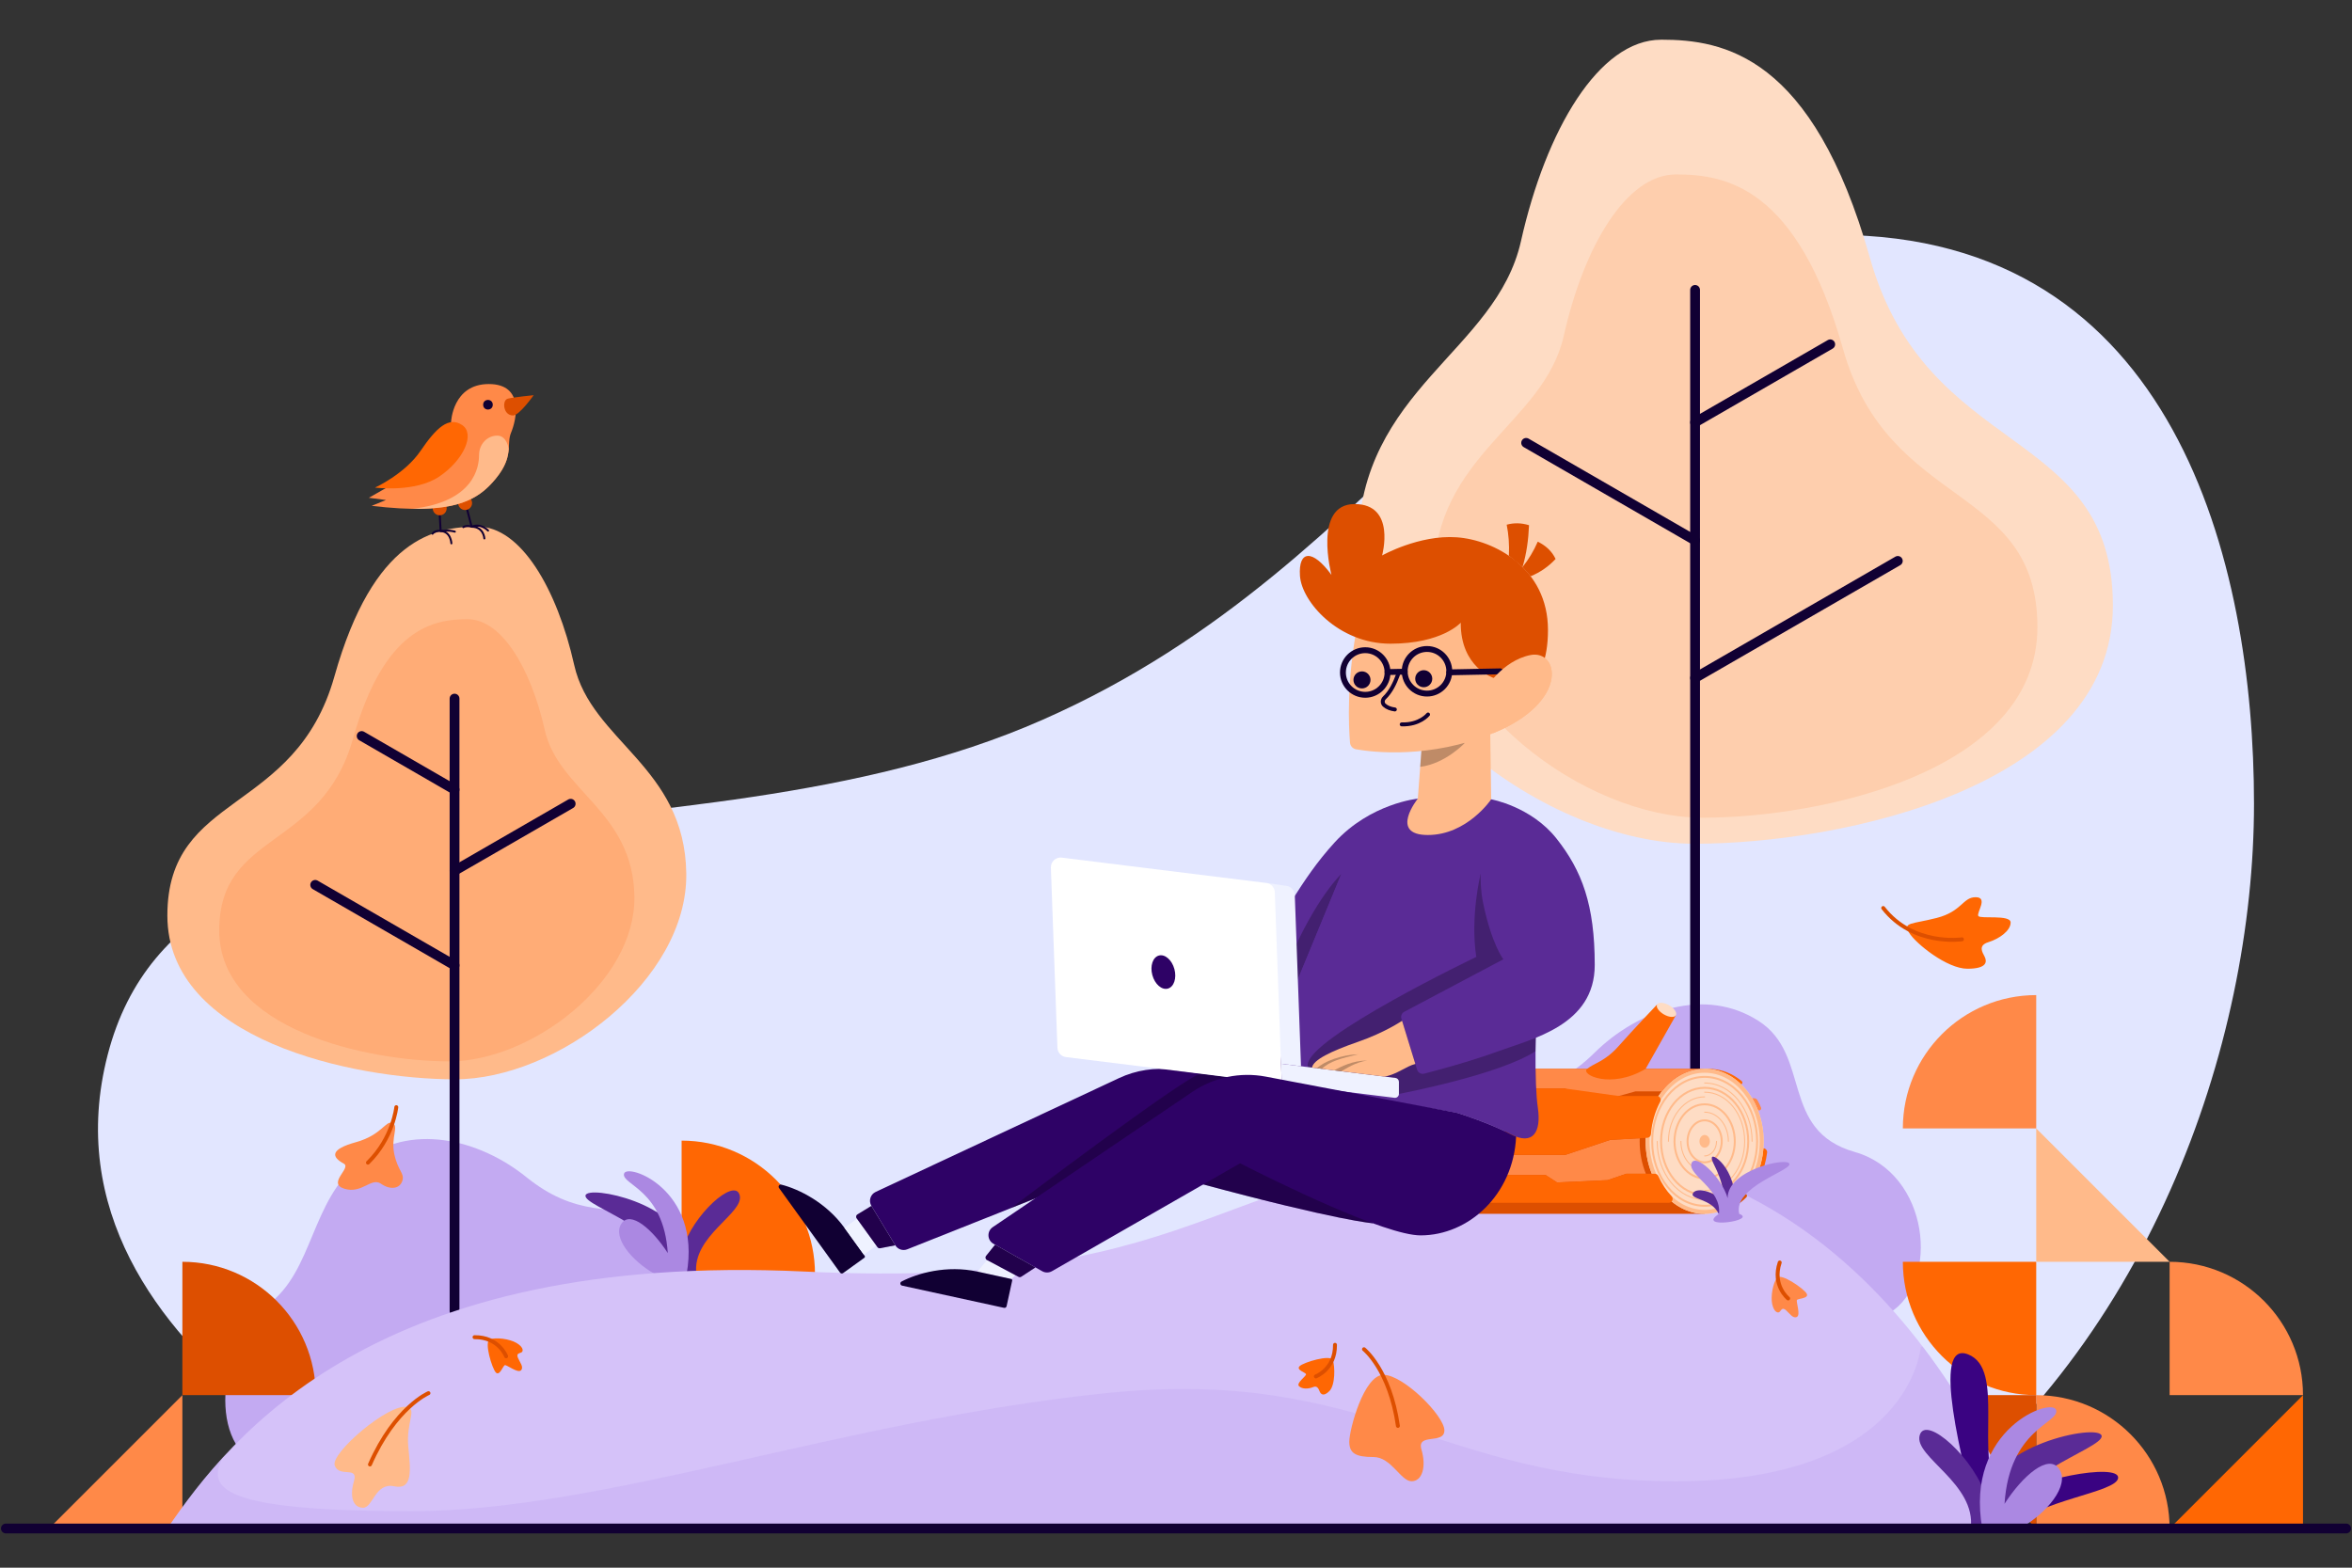<?xml version="1.0" encoding="UTF-8"?><svg xmlns="http://www.w3.org/2000/svg" viewBox="0 0 1200 800"><rect x="0" y="0" width="1200" height="800" fill="#333333" stroke="none"/><defs><style>.cls-1{fill:#fff;}.cls-2,.cls-3{fill:#c3aaf2;}.cls-4{opacity:.25;}.cls-5{stroke-width:3px;}.cls-5,.cls-6,.cls-7,.cls-8,.cls-9,.cls-10,.cls-11{fill:none;}.cls-5,.cls-6,.cls-7,.cls-8,.cls-10,.cls-11{stroke-linecap:round;}.cls-5,.cls-6,.cls-7,.cls-10,.cls-11{stroke-linejoin:round;}.cls-5,.cls-6,.cls-7,.cls-11{stroke:#103;}.cls-12{fill:#ab88e2;}.cls-13{fill:#fedcc4;}.cls-14,.cls-15{fill:#ff8948;}.cls-16{fill:#103;}.cls-17{fill:#eff2ff;}.cls-18{fill:#ff6703;}.cls-7{stroke-width:5px;}.cls-19{fill:#e2e6ff;}.cls-20{fill:#2e0266;}.cls-8{stroke-width:.5px;}.cls-8,.cls-9{stroke:#ffba8a;stroke-miterlimit:10;}.cls-21{fill:#5a2b96;}.cls-3,.cls-22{opacity:.4;}.cls-23{fill:#d5c2f9;}.cls-24{fill:#dd4f00;}.cls-22,.cls-25{fill:#ffba8a;}.cls-26{fill:#3a0382;}.cls-15{opacity:.3;}.cls-10{stroke:#dd4f00;}.cls-10,.cls-11{stroke-width:2px;}</style></defs><g id="Layer_2"><path class="cls-19" d="M237.83,780S14.28,695.71,54.94,538.27c40.66-157.44,290.15-88.72,476.79-170.87,186.63-82.15,231.23-247.53,404.74-247.53s213.53,167.6,213.53,290.29-53.71,280.05-180.66,369.85H237.83Z"/><path class="cls-13" d="M847.53,20.26c-31.79,0-58.81,46.09-71.52,102.78-12.72,56.69-82.12,75.23-83.18,154.7s95.9,152.83,171.66,152.83,213.51-29.38,213.51-121.57-94.84-74.17-123.98-177.49c-29.14-103.31-74.7-111.26-106.49-111.26Z"/><path class="cls-22" d="M855.1,89.01c-25.43,0-47.05,36.88-57.22,82.23-10.17,45.35-65.7,60.19-66.55,123.77-.85,63.58,76.72,122.27,137.34,122.27s170.82-23.51,170.82-97.26c0-73.75-75.87-59.34-99.19-142s-59.77-89.01-85.2-89.01Z"/><path class="cls-25" d="M243.81,268.74c21.85,0,40.42,31.68,49.16,70.65,8.74,38.97,56.45,51.71,57.17,106.34.73,54.62-65.91,105.05-117.99,105.05-52.08,0-146.76-20.2-146.76-83.56,0-63.36,65.19-50.98,85.21-121.99,20.03-71.01,51.35-76.47,73.2-76.47Z"/><path class="cls-15" d="M238.6,315.99c17.48,0,32.34,25.35,39.33,56.52,6.99,31.17,45.16,41.37,45.74,85.07.58,43.7-52.73,84.04-94.4,84.04s-117.41-16.16-117.41-66.85c0-50.69,52.15-40.79,68.18-97.6,16.02-56.81,41.08-61.18,58.56-61.18Z"/><path class="cls-2" d="M343.16,662.8s28.55-42.26-1.44-44.05c-30-1.79-48.83,1.57-73.15-18.04-24.32-19.61-59.46-27.99-84.86-7.9-25.4,20.09-23.57,55.7-47.14,73.09-23.57,17.4-31.81,68.81-4.53,81.86,27.28,13.05,211.13-84.96,211.13-84.96Z"/><path class="cls-2" d="M745.47,606.44s-32.61-39.22-2.94-43.98c29.67-4.76,48.74-3.29,70.99-25.22,22.25-21.93,56.39-33.75,83.66-16.29,27.27,17.47,10.67,55.94,49.1,66.9,38.43,10.96,43.56,66.47,17.71,82.16-25.85,15.69-218.52-63.58-218.52-63.58Z"/><path class="cls-14" d="M1038.89,711.95h68.05c0,37.56-30.49,68.05-68.05,68.05h0v-68.05h0Z" transform="translate(326.94 1818.9) rotate(-90)"/><path class="cls-14" d="M1106.95,643.9h68.05c0,37.56-30.49,68.05-68.05,68.05h0v-68.05h0Z" transform="translate(463.05 1818.9) rotate(-90)"/><path class="cls-18" d="M970.84,643.9h68.05c0,37.56-30.49,68.05-68.05,68.05h0v-68.05h0Z" transform="translate(1682.79 -326.94) rotate(90)"/><path class="cls-14" d="M970.84,507.79h68.05c0,37.56-30.49,68.05-68.05,68.05h0v-68.05h0Z" transform="translate(2009.73 1083.64) rotate(-180)"/><polygon class="cls-24" points="970.84 711.95 1038.89 711.95 1038.89 780 970.84 711.95"/><polygon class="cls-18" points="1175 711.95 1175 780 1106.95 780 1175 711.95"/><polygon class="cls-25" points="1106.95 643.9 1038.89 643.9 1038.89 575.85 1106.95 643.9"/><path class="cls-24" d="M93.05,643.9h68.05c0,37.56-30.49,68.05-68.05,68.05h0v-68.05h0Z" transform="translate(-550.85 805) rotate(-90)"/><polygon class="cls-14" points="93.05 711.95 93.05 780 25 780 93.05 711.95"/><line class="cls-7" x1="864.84" y1="147.94" x2="864.84" y2="598.97"/><line class="cls-7" x1="864.84" y1="275.77" x2="778.64" y2="226"/><line class="cls-7" x1="933.79" y1="175.72" x2="864.84" y2="215.53"/><line class="cls-7" x1="968.27" y1="286.24" x2="864.84" y2="345.96"/><line class="cls-7" x1="231.91" y1="356.5" x2="231.91" y2="669.1"/><line class="cls-7" x1="231.91" y1="444.36" x2="291.16" y2="410.16"/><line class="cls-7" x1="184.52" y1="375.59" x2="231.91" y2="402.96"/><line class="cls-7" x1="160.82" y1="451.56" x2="231.91" y2="492.61"/><path class="cls-6" d="M230.3,277.28s-.22-6.06-5.47-6.27l-.49-8.63"/><path class="cls-6" d="M247.12,274.77s-.27-5.94-6.49-5.98l-2.45-9.38"/><path class="cls-6" d="M232.07,271.3c-3.62-1.02-7.24-.29-7.24-.29,0,0-2.65-.62-4.18,1.36"/><path class="cls-6" d="M249.02,270.76s-3.58-3.96-8.39-1.98c0,0-2.68-.92-4.23.23"/><circle class="cls-24" cx="237.3" cy="256.71" r="3.56"/><circle class="cls-24" cx="224.34" cy="259.4" r="3.56"/><path class="cls-14" d="M230.13,215.44s.7-19.46,19.25-19.46c18.54,0,13.95,18.65,11.39,24.75-2.56,6.09,1.59,12.08-7.86,23.55s-21.9,18.72-63.31,13.86l7.33-2.98-8.74-1.13,8.48-4.84s28.88-16.6,33.47-33.76Z"/><path class="cls-18" d="M191.35,248.82s15.2-6.93,23.23-18.76c8.04-11.83,14.4-17.69,21.2-13.17s.79,17.85-11.57,26.24c-12.36,8.39-32.86,5.69-32.86,5.69Z"/><path class="cls-25" d="M210.37,259.65c25.29.42,34.89-6.09,42.54-15.38,5.3-6.45,6.32-11.17,6.65-15.14h0c-.04-.33-.97-6.83-5.88-6.83s-9.27,4.15-9.27,9.99c0,5.84-2.32,23.77-34.04,27.35Z"/><circle class="cls-16" cx="248.96" cy="206.54" r="2.45"/><path class="cls-24" d="M272.28,201.67s-10.16,1-13.2,1.77-2.45,8.58,2.69,8.58c3.21,0,10.51-10.35,10.51-10.35Z"/></g><g id="Layer_3"><path class="cls-18" d="M347.76,582.06h68.05c0,37.56-30.49,68.05-68.05,68.05h0v-68.05h0Z" transform="translate(-234.3 997.87) rotate(-90)"/><path class="cls-21" d="M355.28,650.11c-2.4-19.47,24.63-30.94,22.1-40.23-2.53-9.29-24.19,10.26-29.07,27.62.12-22.91-48.55-33.1-49.59-27.43-1.04,5.67,45.44,18.39,40.28,40.05,0,0,16.28,0,16.28,0Z"/><path class="cls-12" d="M318.38,598.95c-1.36,5.71,20.24,7.99,22.32,40.5-7.67-11.98-19.08-22.02-23.68-14.98-4.6,7.03,5.29,19,17.04,25.65h16.26c7.74-43.37-30.57-56.87-31.93-51.16Z"/><path class="cls-23" d="M1031.9,780s-63.58-193.12-240-193.12-162.92,72.32-381.46,61.99c-218.55-10.33-292.45,83.44-325.04,131.13h946.5Z"/><path class="cls-3" d="M85.4,780h946.5s-15.07-45.78-50.9-92.76h-1s-4.85,68.66-124.96,68.66c-120.12,0-156.32-58.87-290.99-44.96-134.68,13.9-255.82,60.22-354.14,60.22-98.33,0-104.51-11.9-96.1-27.51-12.17,13.27-21.28,25.92-28.41,36.35Z"/><path class="cls-18" d="M872.9,545.45l-3.18-.02v8.03s18.24,0,18.24,0c.93,0,1.37-1.17.65-1.77-4.52-3.73-9.9-5.98-15.7-6.24Z"/><polygon class="cls-24" points="783.44 545.43 754.45 619.43 869.72 619.43 869.72 545.43 783.44 545.43"/><path class="cls-14" d="M887.92,560.44v6.18s9.67,0,9.67,0c.72,0,1.2-.74.92-1.41-.56-1.31-1.18-2.57-1.87-3.78-.35-.62-1.02-.99-1.73-.99h-6.99Z"/><path class="cls-18" d="M894.02,585.96v15.17s2.52,0,2.52,0c.78,0,1.51-.45,1.82-1.17,1.58-3.6,2.69-7.55,3.22-11.74.15-1.2-.78-2.26-1.99-2.26h-5.57Z"/><path class="cls-24" d="M875.47,609.23v5.94s9.78,0,9.78,0c.4,0,.79-.11,1.12-.34,1.66-1.12,3.23-2.43,4.67-3.91.62-.63.16-1.7-.72-1.7h-14.85Z"/><ellipse class="cls-13" cx="869.72" cy="582.43" rx="30.11" ry="37"/><ellipse class="cls-25" cx="869.72" cy="582.43" rx="2.65" ry="3.25"/><ellipse class="cls-9" cx="869.72" cy="582.43" rx="8.72" ry="10.71"/><ellipse class="cls-9" cx="869.72" cy="582.43" rx="15.38" ry="18.9"/><ellipse class="cls-9" cx="869.72" cy="582.43" rx="22.23" ry="27.32"/><ellipse class="cls-9" cx="869.72" cy="582.43" rx="26.77" ry="32.89"/><path class="cls-8" d="M869.72,559.73c-10.2,0-18.47,10.16-18.47,22.7"/><path class="cls-8" d="M893.94,582.43c0-16.44-10.84-29.76-24.22-29.76"/><path class="cls-8" d="M845.5,582.43c0,16.44,10.84,29.76,24.22,29.76"/><path class="cls-8" d="M857.61,582.43c0,8.22,5.42,14.88,12.11,14.88"/><path class="cls-8" d="M881.83,582.43c0-8.22-5.42-14.88-12.11-14.88"/><path class="cls-8" d="M869.72,589.87c3.34,0,6.06-3.33,6.06-7.44"/><path class="cls-25" d="M869.72,547.43c15.5,0,28.11,15.7,28.11,35s-12.61,35-28.11,35-28.11-15.7-28.11-35,12.61-35,28.11-35M869.72,545.43c-16.63,0-30.11,16.56-30.11,37s13.48,37,30.11,37,30.11-16.56,30.11-37-13.48-37-30.11-37h0Z"/><path class="cls-21" d="M723.38,407.55s-24.21,2.38-42.47,22.38c-18.26,20-24.59,37.48-44.29,61.59-19.7,24.11,11.58,60.4,11.58,60.4l75.18-144.37Z"/><path class="cls-4" d="M684.35,445.99s-13,12.03-26.88,44.64-16.1,59.62-16.1,59.62l42.98-104.26Z"/><path class="cls-18" d="M1007.98,457.85c-6.62,0-6.94,7.27-19.87,10.58-12.92,3.31-17.44,2.1-14.05,7.59s19.3,18.33,29.72,18.33,9.93-3.88,8.8-6.14c-1.13-2.26-3.55-5.73,1.94-7.43,5.49-1.7,11.31-5.81,11.31-10.01s-15.34-1.7-16.47-3.31c-1.13-1.62,5.25-9.61-1.37-9.61Z"/><path class="cls-10" d="M1001,479.34s-24.9,3.71-40.18-15.98"/><path class="cls-18" d="M663.08,697.16c1.95-1.95,15.84-6.16,16.94-3.06,1.1,3.1,1.31,12.7-1.76,15.77-3.07,3.07-4.41,1.45-4.94.25s-1.14-3.24-3.41-2.27c-2.27.97-5.56,1.11-7.16-.49-1.6-1.6,3.88-5.17,3.59-6.12s-5.22-2.12-3.27-4.08Z"/><path class="cls-10" d="M671.36,702.39s9.9-3.72,9.76-16.12"/><path class="cls-18" d="M253.01,700.41c-1.95-1.95-6.16-15.84-3.06-16.94,3.1-1.1,9.95-.28,13.56,1.84s3.65,4.33,2.45,4.86-2.64.55-1.67,2.82c.97,2.27,3.11,4.71,1.5,6.31s-7.26-2.93-8.21-2.65-2.63,5.71-4.58,3.76Z"/><path class="cls-10" d="M258.23,692.13s-3.72-9.9-16.12-9.76"/><path class="cls-14" d="M921.8,660.2c-1.25-2.46-13.17-10.75-15.17-8.14-2,2.61-3.34,9.38-2.44,13.47s2.99,4.81,3.86,3.83,1.34-2.34,3.2-.72,3.52,4.41,5.54,3.38c2.02-1.03-.55-7.81.02-8.63s6.24-.73,4.99-3.19Z"/><path class="cls-10" d="M912.32,662.61s-8.26-6.6-4.3-18.35"/><path class="cls-14" d="M705.89,701.59c-10.09,0-17.48,28.08-17.48,34.08,0,6,3.29,7.86,12.36,7.86s13.91,12.36,19.4,12.36,7.64-7.42,5.06-16.16c-2.58-8.74,11.7-2.38,11.7-9.8,0-7.42-20.95-28.34-31.04-28.34Z"/><path class="cls-10" d="M695.91,688.52s13.16,10.42,17.31,39.12"/><path class="cls-25" d="M207.78,718.02c5.03,1.18-.62,7.94.53,20.13,1.14,12.19,2.47,22.34-7.24,20.31s-10.76,10.95-15.81,10.95c-5.04,0-7.05-5.49-4.68-13.51,2.37-8.02-7.28-1.68-9.78-7.95-2.5-6.27,27.79-32.1,36.97-29.93Z"/><path class="cls-10" d="M218.61,710.94s-17.02,7.18-29.86,36.39"/><path class="cls-14" d="M200.25,573.13c3.44,1.66-.94,7.05.92,15.79,1.85,8.74,5.34,9.67,4.11,13.64s-5.96,4.94-10.91,1.5c-4.94-3.44-9.74,5.34-18.68,2.56-8.94-2.78,3.66-10.51-.22-12.78-6.42-3.45-7.17-7.3,6.16-10.99,13.33-3.7,15.19-11.38,18.62-9.72Z"/><path class="cls-10" d="M202.19,564.99s-1.56,15.72-14.47,28.32"/><path class="cls-14" d="M783.44,545.43v10.04s15.06,0,15.06,0l11.1,4.97h12.2s12.67-3.52,12.67-3.52h13.47c5.46-7.08,13.21-11.49,21.79-11.49h-86.28Z"/><path class="cls-14" d="M766.6,589.32v10.31s21.98,0,21.98,0l5.83,3.78,25.81-1.18,9.52-3.26h9.99c-2.03-4.98-3.17-10.59-3.17-16.54,0-.53,0-1.06.03-1.58l-15.11.85-22.82,7.63h-32.06Z"/><path class="cls-18" d="M774.65,555.47l-10.69,33.85h34.7s22.82-7.63,22.82-7.63l18.94-1.06c.99-.06,1.81-.82,1.88-1.81.48-6.09,2.16-11.74,4.75-16.6.71-1.32-.27-2.92-1.77-2.92h-19.4s-27.38-3.83-27.38-3.83h-23.85Z"/><path class="cls-18" d="M769.11,599.64l-15.88,14.16h98.16c1.75,0,2.66-2.08,1.46-3.36-2.72-2.88-5.01-6.36-6.75-10.26-.32-.73-1.03-1.21-1.83-1.21h-14.53s-9.52,3.26-9.52,3.26l-25.81,1.18-5.83-3.78h-19.47Z"/><path class="cls-18" d="M855.04,518.1l-15.42,27.33c-17.84,10.6-33.4,2.91-29.86,0,3.54-2.91,9.03-3.65,16.13-11.67,7.09-8.03,19.58-21.18,19.58-21.18l9.58,5.53Z"/><ellipse class="cls-13" cx="850.25" cy="515.34" rx="2.68" ry="5.53" transform="translate(-21.17 994) rotate(-60)"/><path class="cls-21" d="M760.82,407.9l-37.44-.35-39.02,38.44-42.98,104.26,102.18,17.7s15.79,4.9,27.22,10.86c11.43,5.96,15.64-1.19,13.84-13.51-1.8-12.32-1.65-42.03.9-70.95s-24.7-86.45-24.7-86.45Z"/><path class="cls-16" d="M440.99,641.86l-10.84,7.81c-.5.36-1.19.25-1.55-.25l-31.13-43.17c-.6-.84.16-1.99,1.16-1.73,8.92,2.26,22.86,9.09,32.22,22.06l10.31,14.29c.23.32.16.76-.16.99Z"/><rect class="cls-17" x="435.04" y="622.67" width="7.9" height="16.91" transform="translate(-286.23 375.99) rotate(-35.8)"/><path class="cls-20" d="M437.08,621.72l10.6,14.7c.32.44.87.66,1.4.56l7.68-1.5-12.17-20.1-7.12,4.34c-.7.42-.88,1.35-.41,2.01Z"/><path class="cls-20" d="M700.39,624.23s-17.17-1.14-87.33-20.04l-82.49,6.43-67.68,26.91c-2.27.9-4.86.03-6.12-2.06l-12.17-20.1c-1.54-2.54-.53-5.86,2.16-7.12l124.17-58.09c8.7-4.07,18.38-5.55,27.9-4.26l53.21,7.21,48.36,71.12Z"/><path class="cls-25" d="M723.38,407.55l2.25-30.11,34.64-6.65.55,37.11s-12.27,18.21-32.32,18.21c-20.05,0-5.12-18.56-5.12-18.56Z"/><path class="cls-4" d="M747.39,379.07s-9.79,10.62-22.8,12.26l1.04-13.89,21.77,1.63Z"/><path class="cls-25" d="M688.78,378.96c-.66-8.05-1.87-32.25,4.05-61.45l63.75-12.53,7.62,38.79c4.01-3.95,9.68-8.12,16.68-9.49,14.53-2.86,19.92,23.98-19.03,39.86-32.25,13.15-61,9.79-69.94,8.24-1.71-.3-2.99-1.69-3.13-3.42Z"/><circle class="cls-5" cx="728.06" cy="342.56" r="11.38"/><circle class="cls-5" cx="696.55" cy="343.18" r="11.38"/><line class="cls-5" x1="716.68" y1="342.78" x2="707.93" y2="342.96"/><path class="cls-11" d="M713.25,344.33c-1.66,4.44-3.63,8.64-6.93,11.81-1.06,1.02-1.14,2.73-.03,3.71,1.45,1.28,3.31,1.91,5.38,2.19"/><path class="cls-11" d="M728.6,364.61s-4.23,5.35-13.45,5.04"/><circle class="cls-16" cx="726.4" cy="346.35" r="4.35"/><circle class="cls-16" cx="694.89" cy="346.96" r="4.35"/><path class="cls-24" d="M745.28,317.75s-9.43,10.73-35.91,10.73c-26.48,0-45.24-21.41-46.12-34.61s6.4-13.73,16.07-.49c0,0-9.54-36.16,11.79-36.16s14.04,26.23,14.04,26.23c0,0,18.81-10.6,38.01-9.27s46.62,15.76,46.62,47.29-18.13,35.09-27.67,24.5c0,0-16.96-5.29-16.83-28.21Z"/><path class="cls-24" d="M776.81,289.35c3.11-3.9,5.71-8.2,7.76-12.93,4.13,2.02,7.25,4.89,9.1,8.83-3.56,3.82-7.79,6.78-12.73,8.82l-4.13-4.72Z"/><path class="cls-24" d="M769.84,283.59c.29-5.85-.17-11.06-1.12-15.83,3.64-1.01,7.43-.97,11.39.26-.29,7.38-1.27,14.53-3.3,21.32l-6.97-5.75Z"/><line class="cls-5" x1="739.42" y1="343.1" x2="765.43" y2="342.59"/><path class="cls-25" d="M761.85,374.13c38.95-15.89,33.56-42.72,19.03-39.86s-23.38,17.74-23.38,17.74"/><path class="cls-4" d="M713.73,558.24s51.36-9.73,69.7-21.82c.08-8.67.42-18.34,1.05-28.26-8.19-26.86-29.08-62.17-29.08-62.17,0,0-5.37,21.66-2.2,42.33,0,0-86.03,41.18-86.03,55.18,0,14,46.56,14.74,46.56,14.74Z"/><path class="cls-21" d="M760.82,407.9s20.35,3.62,33.33,20.04,19.49,33.78,19.49,64.5-31.74,37.62-49.48,44.11c-13.99,5.12-30.98,9.66-37.54,11.35-1.55.4-3.14-.49-3.61-2.02l-8.01-26.03c-.42-1.38.19-2.86,1.46-3.53l50.55-26.79s-6.02-7.68-10.38-29.01c-4.36-21.32,4.18-52.63,4.18-52.63Z"/><path class="cls-17" d="M653.96,553.09l57.52,7.13c1.19.15,2.25-.78,2.25-1.98v-6.17c0-1.01-.75-1.86-1.75-1.98l-58.39-7.24.37,10.24Z"/><path class="cls-17" d="M646.05,450.58l10.29,1.48c2.38.34,4.18,2.34,4.27,4.75l3.17,87.31-10.19-1.26-7.54-92.27Z"/><path class="cls-1" d="M541.75,437.65l104.3,12.93c2.42.3,4.27,2.32,4.36,4.76l3.55,97.75-110.1-13.65c-2.42-.3-4.27-2.32-4.36-4.76l-3.34-91.91c-.11-3.06,2.54-5.5,5.59-5.12Z"/><ellipse class="cls-20" cx="593.55" cy="496.06" rx="5.83" ry="8.74" transform="translate(-108.84 171.99) rotate(-15.12)"/><path class="cls-25" d="M715.33,520.91s-8.69,5.97-22.55,10.77-22.73,9.16-23.4,13.13l37.04,4.59c6.21-1.07,11.21-5.41,15.69-6.46l-6.78-22.04Z"/><path class="cls-4" d="M613.06,604.2c70.16,18.89,87.33,20.04,87.33,20.04l-30.54-43.45-51.24,3.08-5.55,20.33Z"/><polygon class="cls-17" points="503.62 643.03 498.67 648.9 515.88 652.66 518.19 650.79 503.62 643.03"/><path class="cls-4" d="M612.42,547.94c-8.37,1.75-96.57,68.54-96.57,68.54l14.73-5.86,95.83-60.95-13.99-1.73Z"/><path class="cls-20" d="M773.53,580.05c-1.41,29.64-24.19,50.37-48.74,50.37-17.99,0-73.24-27.21-92.11-36.78l-95.98,55.06c-1.53.88-3.41.88-4.94.02l-24.89-14.01c-3.24-1.82-3.43-6.41-.35-8.5l101.89-69.07c10.94-7.42,24.38-10.2,37.37-7.74l97.78,18.54s.02,0,.05.01c.93.3,16.09,5.09,27.17,10.86.97.51,1.89.92,2.74,1.22v.02Z"/><path class="cls-20" d="M507.7,635.17l-4.58,5.71c-.55.68-.34,1.7.43,2.11l16.09,8.57c.45.24,1,.22,1.42-.06l7.24-4.73-20.61-11.6Z"/><path class="cls-4" d="M674.42,545.43c3.91-3.86,10.15-5.46,18.57-7.42-8.43.21-17.6,3.65-21.06,7.11l2.49.31Z"/><path class="cls-4" d="M697.53,541.17c-6.06.95-10.91,4.23-13.1,5.5l-3.81-.47c3.83-1.95,9.31-4.92,16.9-5.03Z"/><path class="cls-8" d="M869.72,607.52c11.28,0,20.42-11.23,20.42-25.09s-9.14-25.09-20.42-25.09"/><path class="cls-21" d="M873.41,590.66c-.65,2.72,5.64,8.24,6.62,23.69-3.64-5.69-14.01-8.92-16.2-5.58s9.4,2.69,13.04,10.65h7.73c3.68-20.62-10.55-31.48-11.19-28.76Z"/><path class="cls-26" d="M1004.14,691.15c19.15,7.6,3.04,49.41,15.7,75.77,16.1-12.51,61.18-20.49,60.85-12.81-.33,7.67-42.12,11.39-53.84,25.89h-17.03c-8.8-34.33-24.83-96.45-5.68-88.85Z"/><path class="cls-21" d="M1005.5,780c2.83-22.98-29.07-36.53-26.09-47.5,2.98-10.97,28.55,12.12,34.32,32.6-.14-27.05,57.31-39.08,58.54-32.39,1.23,6.69-53.65,21.71-47.55,47.28,0,0-19.21,0-19.21,0Z"/><path class="cls-12" d="M1049.07,719.6c1.61,6.74-23.9,9.44-26.35,47.81,9.05-14.14,22.52-25.99,27.95-17.69,5.43,8.3-6.24,22.43-20.11,30.28h-19.19c-9.14-51.21,36.09-67.14,37.7-60.4Z"/><path class="cls-12" d="M877.01,619.43c1.52-12.38-15.66-19.68-14.06-25.59s15.39,6.53,18.49,17.57c-.08-14.58,30.88-21.06,31.54-17.45s-28.91,11.7-25.62,25.48c9.5,3.45-22.52,8-10.35,0Z"/><line class="cls-7" x1="1197" y1="780" x2="3" y2="780"/><path class="cls-16" d="M516.42,653.5l-2.85,13.05c-.13.6-.72.98-1.32.85l-52.01-11.34c-1.01-.22-1.21-1.59-.29-2.07,8.15-4.27,23.09-8.5,38.71-5.09l17.22,3.76c.38.08.62.46.54.84Z"/><path class="cls-4" d="M437.08,621.72l10.6,14.7c.32.44.87.66,1.4.56l7.68-1.5-12.17-20.1-7.12,4.34c-.7.42-.88,1.35-.41,2.01Z"/><path class="cls-4" d="M507.7,635.17l-4.58,5.71c-.55.68-.34,1.7.43,2.11l16.09,8.57c.45.24,1,.22,1.42-.06l7.24-4.73-20.61-11.6Z"/></g></svg>
